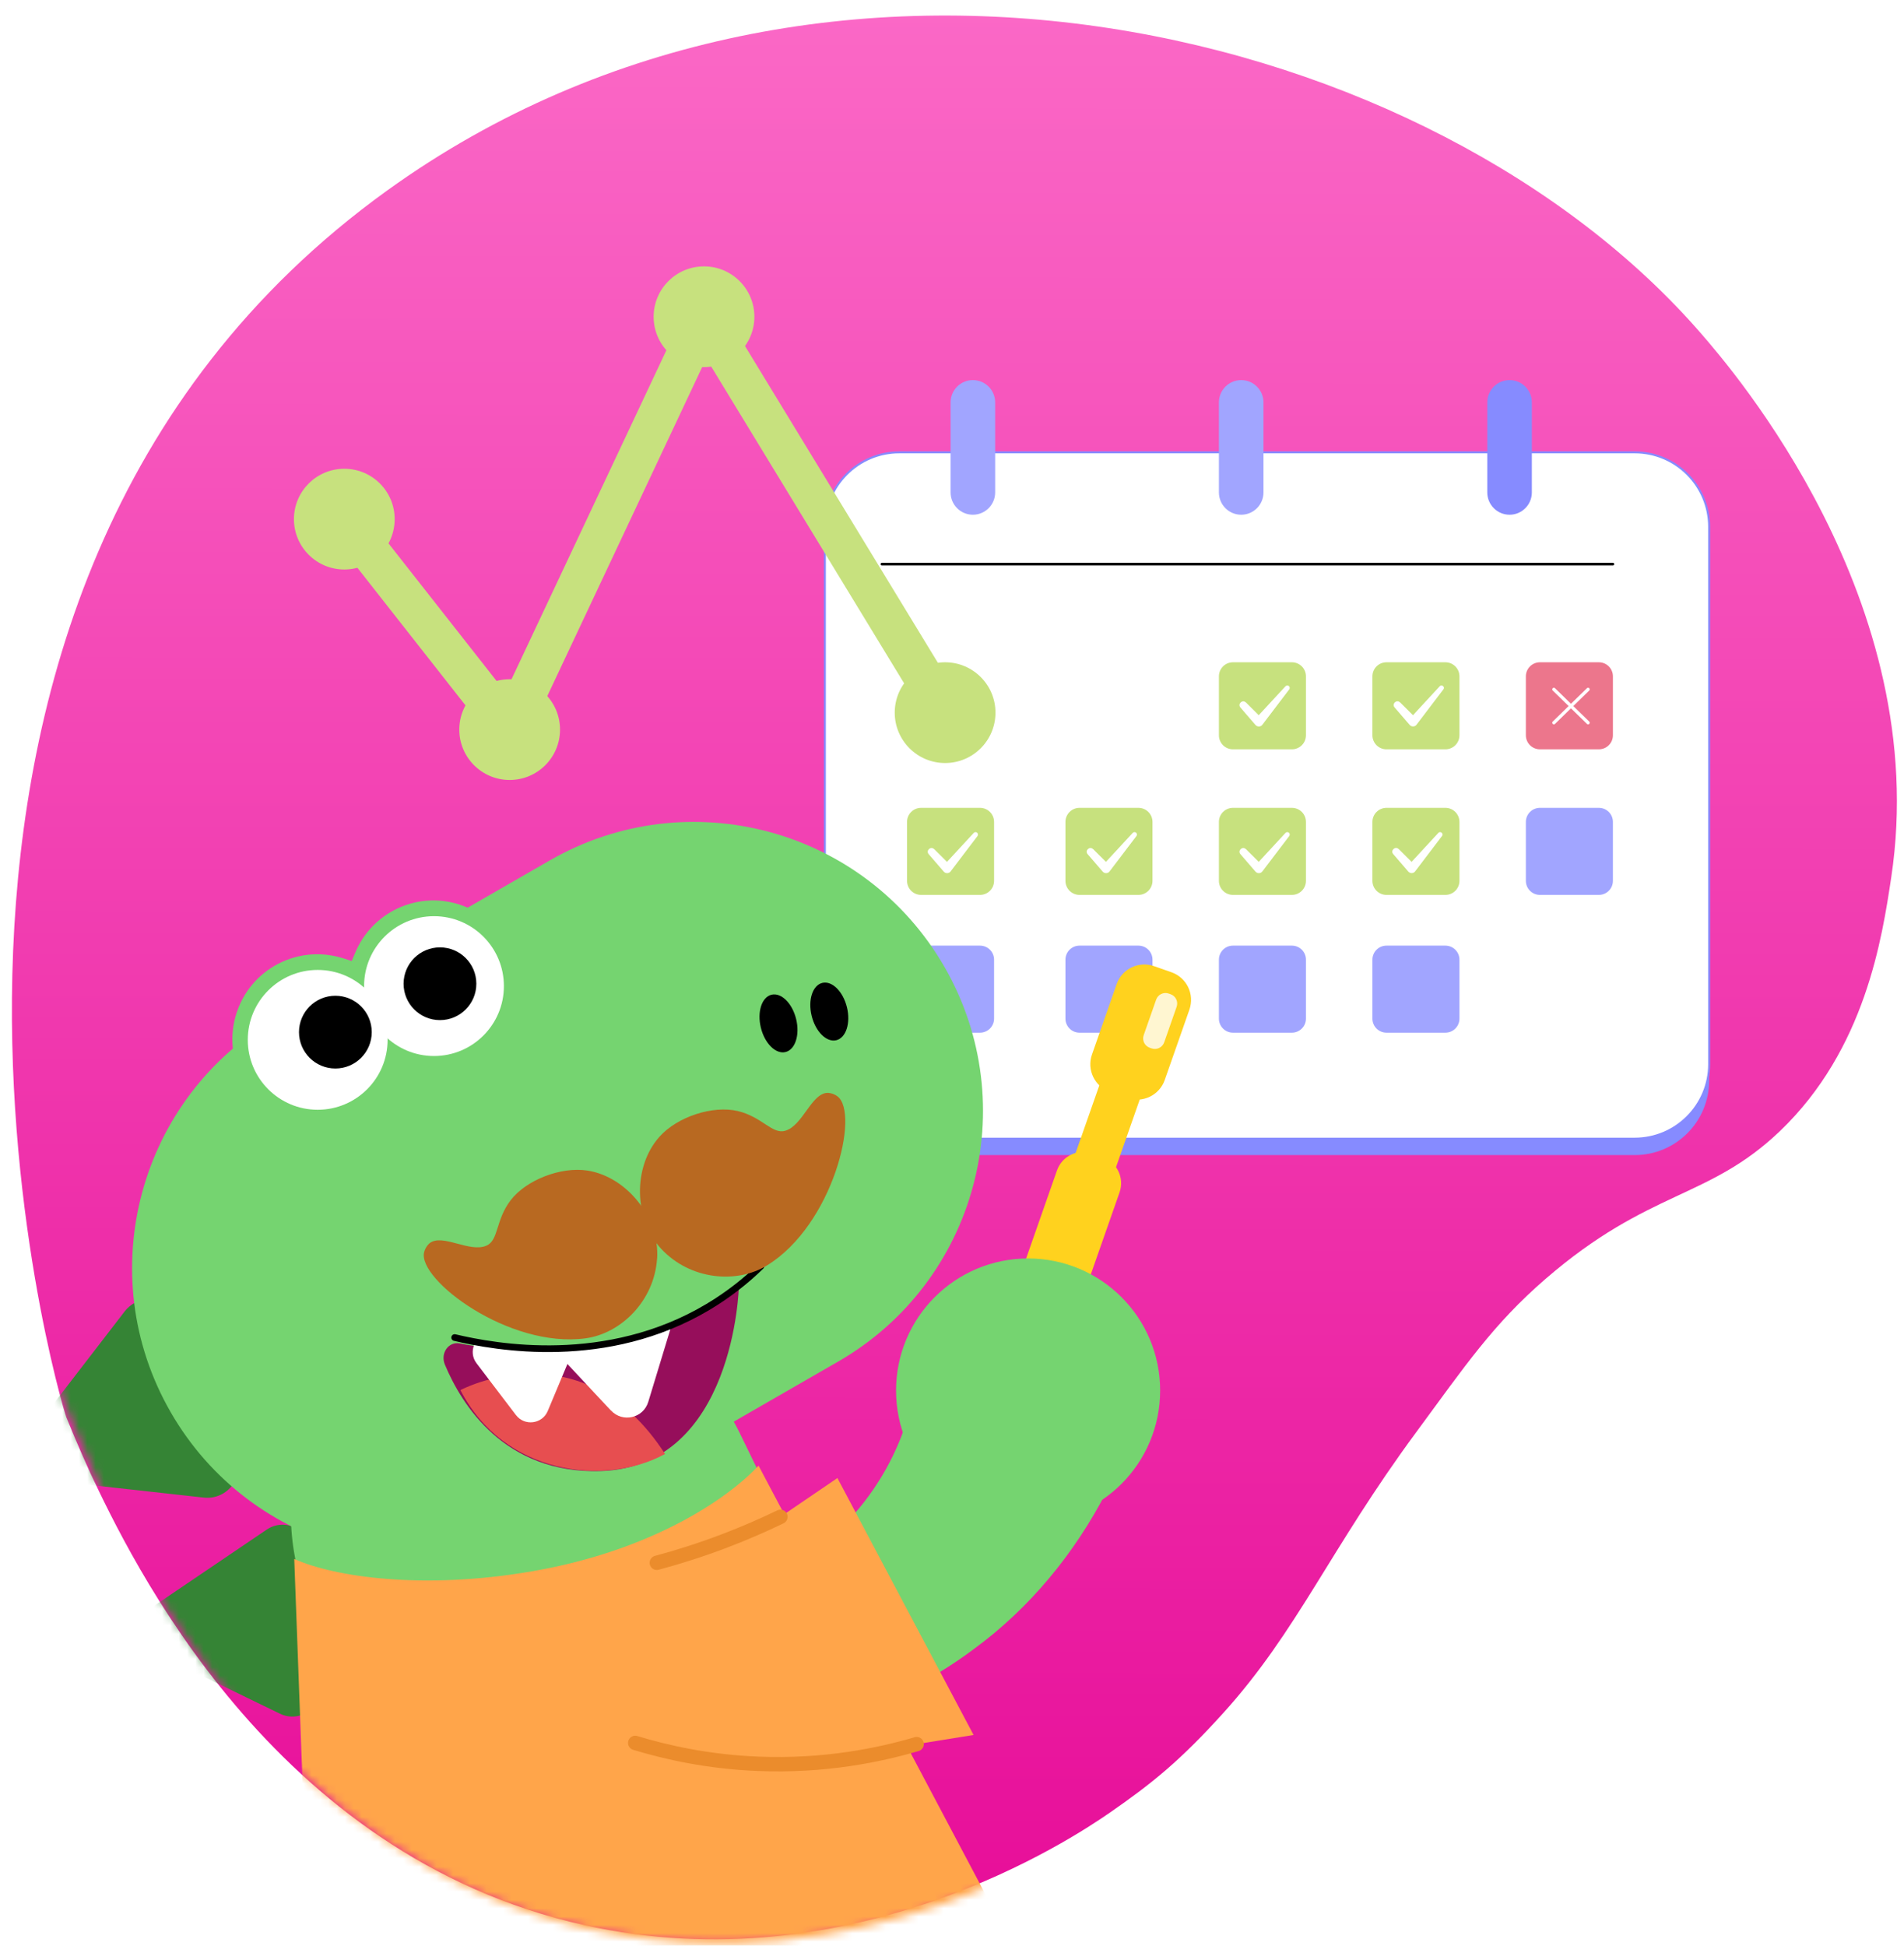 <svg width="229" height="234" viewBox="0 0 229 234" fill="none" xmlns="http://www.w3.org/2000/svg">
<path d="M7.979 170.442C7.261 168.643 -21.237 71.76 46.576 22.904C99.247 -15.047 172.472 3.018 204.627 40.149C208.356 44.459 232.464 72.296 227.466 105.51C226.363 112.837 224.346 126.208 214.087 136.024C205.476 144.266 198.344 143.025 185.873 153.821C179.604 159.24 176.245 164.217 170.325 172.256C159.943 186.338 156.04 196.161 147.131 206.013C141.951 211.745 138.555 214.487 133.484 217.999C128.899 221.176 102.483 238.704 70.271 231.529C32.61 223.142 15.684 187.361 10.837 177.102C10.837 177.102 9.285 173.7 7.979 170.449V170.442Z" fill="url(#paint0_linear_261_3254)"/>
<g filter="url(#filter0_d_261_3254)">
<path d="M196.61 52.919H108.164C103.219 52.919 99.211 56.927 99.211 61.871V126.506C99.211 131.45 103.219 135.459 108.164 135.459H196.61C201.554 135.459 205.563 131.45 205.563 126.506V61.871C205.563 56.927 201.554 52.919 196.61 52.919Z" fill="#868BFF"/>
<path d="M196.61 50.945H108.164C103.219 50.945 99.211 54.953 99.211 59.898V124.532C99.211 129.477 103.219 133.485 108.164 133.485H196.61C201.554 133.485 205.563 129.477 205.563 124.532V59.898C205.563 54.953 201.554 50.945 196.61 50.945Z" fill="white" stroke="#868BFF" stroke-width="0.238" stroke-miterlimit="10"/>
<path d="M119.692 44.938C119.692 43.455 118.491 42.253 117.011 42.253C115.53 42.253 114.33 43.455 114.33 44.938V55.762C114.33 57.245 115.53 58.447 117.011 58.447C118.491 58.447 119.692 57.245 119.692 55.762V44.938Z" fill="#A1A5FF"/>
<path d="M151.963 44.938C151.963 43.455 150.763 42.253 149.282 42.253C147.802 42.253 146.602 43.455 146.602 44.938V55.762C146.602 57.245 147.802 58.447 149.282 58.447C150.763 58.447 151.963 57.245 151.963 55.762V44.938Z" fill="#A1A5FF"/>
<path d="M184.24 44.938C184.24 43.455 183.04 42.253 181.56 42.253C180.079 42.253 178.879 43.455 178.879 44.938V55.762C178.879 57.245 180.079 58.447 181.56 58.447C183.04 58.447 184.24 57.245 184.24 55.762V44.938Z" fill="#868BFF"/>
<path d="M155.38 76.192H148.292C147.358 76.192 146.602 76.949 146.602 77.883V84.971C146.602 85.904 147.358 86.661 148.292 86.661H155.38C156.314 86.661 157.071 85.904 157.071 84.971V77.883C157.071 76.949 156.314 76.192 155.38 76.192Z" fill="#C7E17E"/>
<path d="M173.843 76.192H166.755C165.821 76.192 165.064 76.949 165.064 77.883V84.971C165.064 85.904 165.821 86.661 166.755 86.661H173.843C174.777 86.661 175.533 85.904 175.533 84.971V77.883C175.533 76.949 174.777 76.192 173.843 76.192Z" fill="#C7E17E"/>
<path d="M192.3 76.192H185.212C184.278 76.192 183.521 76.949 183.521 77.883V84.971C183.521 85.904 184.278 86.661 185.212 86.661H192.3C193.234 86.661 193.991 85.904 193.991 84.971V77.883C193.991 76.949 193.234 76.192 192.3 76.192Z" fill="#EC768C"/>
<path d="M155.38 93.699H148.292C147.358 93.699 146.602 94.456 146.602 95.389V102.477C146.602 103.411 147.358 104.168 148.292 104.168H155.38C156.314 104.168 157.071 103.411 157.071 102.477V95.389C157.071 94.456 156.314 93.699 155.38 93.699Z" fill="#C7E17E"/>
<path d="M136.923 93.699H129.835C128.901 93.699 128.145 94.456 128.145 95.389V102.477C128.145 103.411 128.901 104.168 129.835 104.168H136.923C137.857 104.168 138.614 103.411 138.614 102.477V95.389C138.614 94.456 137.857 93.699 136.923 93.699Z" fill="#C7E17E"/>
<path d="M117.87 93.699H110.782C109.849 93.699 109.092 94.456 109.092 95.389V102.477C109.092 103.411 109.849 104.168 110.782 104.168H117.87C118.804 104.168 119.561 103.411 119.561 102.477V95.389C119.561 94.456 118.804 93.699 117.87 93.699Z" fill="#C7E17E"/>
<path d="M173.843 93.699H166.755C165.821 93.699 165.064 94.456 165.064 95.389V102.477C165.064 103.411 165.821 104.168 166.755 104.168H173.843C174.777 104.168 175.533 103.411 175.533 102.477V95.389C175.533 94.456 174.777 93.699 173.843 93.699Z" fill="#C7E17E"/>
<path d="M192.3 93.699H185.212C184.278 93.699 183.521 94.456 183.521 95.389V102.477C183.521 103.411 184.278 104.168 185.212 104.168H192.3C193.234 104.168 193.991 103.411 193.991 102.477V95.389C193.991 94.456 193.234 93.699 192.3 93.699Z" fill="#A1A5FF"/>
<path d="M136.923 110.269H129.835C128.901 110.269 128.145 111.026 128.145 111.959V119.048C128.145 119.981 128.901 120.738 129.835 120.738H136.923C137.857 120.738 138.614 119.981 138.614 119.048V111.959C138.614 111.026 137.857 110.269 136.923 110.269Z" fill="#A1A5FF"/>
<path d="M117.87 110.269H110.782C109.849 110.269 109.092 111.026 109.092 111.959V119.048C109.092 119.981 109.849 120.738 110.782 120.738H117.87C118.804 120.738 119.561 119.981 119.561 119.048V111.959C119.561 111.026 118.804 110.269 117.87 110.269Z" fill="#A1A5FF"/>
<path d="M155.38 110.269H148.292C147.358 110.269 146.602 111.026 146.602 111.959V119.048C146.602 119.981 147.358 120.738 148.292 120.738H155.38C156.314 120.738 157.071 119.981 157.071 119.048V111.959C157.071 111.026 156.314 110.269 155.38 110.269Z" fill="#A1A5FF"/>
<path d="M173.843 110.269H166.755C165.821 110.269 165.064 111.026 165.064 111.959V119.048C165.064 119.981 165.821 120.738 166.755 120.738H173.843C174.777 120.738 175.533 119.981 175.533 119.048V111.959C175.533 111.026 174.777 110.269 173.843 110.269Z" fill="#A1A5FF"/>
<path d="M106.074 64.389H193.991" stroke="black" stroke-width="0.316" stroke-linecap="round" stroke-linejoin="round"/>
<path d="M41.411 65.034C44.757 65.034 47.469 62.322 47.469 58.976C47.469 55.63 44.757 52.918 41.411 52.918C38.066 52.918 35.353 55.63 35.353 58.976C35.353 62.322 38.066 65.034 41.411 65.034Z" fill="#C7E17E"/>
<path d="M61.298 90.347C64.644 90.347 67.356 87.635 67.356 84.289C67.356 80.943 64.644 78.231 61.298 78.231C57.953 78.231 55.24 80.943 55.24 84.289C55.24 87.635 57.953 90.347 61.298 90.347Z" fill="#C7E17E"/>
<path d="M84.673 40.694C88.019 40.694 90.731 37.981 90.731 34.636C90.731 31.29 88.019 28.578 84.673 28.578C81.328 28.578 78.615 31.29 78.615 34.636C78.615 37.981 81.328 40.694 84.673 40.694Z" fill="#C7E17E"/>
<path d="M113.671 88.308C117.017 88.308 119.729 85.596 119.729 82.25C119.729 78.905 117.017 76.192 113.671 76.192C110.326 76.192 107.613 78.905 107.613 82.25C107.613 85.596 110.326 88.308 113.671 88.308Z" fill="#C7E17E"/>
<path d="M41.412 58.976L61.298 84.289L84.674 34.636L113.672 82.25" stroke="#C7E17E" stroke-width="4.755" stroke-miterlimit="10"/>
<path d="M149.846 81.017L151.813 82.975L150.985 82.997L154.613 79.072C154.722 78.956 154.903 78.949 155.027 79.058C155.135 79.159 155.15 79.326 155.063 79.45L151.827 83.708C151.631 83.977 151.218 83.984 151 83.73L149.186 81.626C148.823 81.198 149.44 80.632 149.839 81.024L149.846 81.017Z" fill="white"/>
<path d="M168.397 81.017L170.363 82.976L169.536 82.998L173.163 79.073C173.403 78.804 173.831 79.167 173.606 79.443L170.37 83.701C170.174 83.97 169.761 83.977 169.543 83.723L167.729 81.619C167.366 81.191 167.983 80.625 168.382 81.017H168.397Z" fill="white"/>
<path d="M112.352 98.654L114.318 100.613L113.491 100.634L117.119 96.71C117.228 96.593 117.409 96.586 117.532 96.695C117.641 96.796 117.656 96.963 117.569 97.087L114.333 101.345C114.137 101.614 113.724 101.621 113.506 101.367L111.692 99.263C111.329 98.835 111.946 98.269 112.345 98.661L112.352 98.654Z" fill="white"/>
<path d="M131.469 98.654L133.436 100.613L132.609 100.634L136.236 96.71C136.345 96.593 136.526 96.586 136.65 96.695C136.758 96.796 136.773 96.963 136.686 97.087L133.45 101.345C133.254 101.614 132.841 101.621 132.623 101.367L130.809 99.263C130.447 98.835 131.063 98.269 131.462 98.661L131.469 98.654Z" fill="white"/>
<path d="M149.846 98.654L151.813 100.613L150.985 100.634L154.613 96.71C154.722 96.593 154.903 96.586 155.027 96.695C155.135 96.796 155.15 96.963 155.063 97.087L151.827 101.345C151.631 101.614 151.218 101.621 151 101.367L149.186 99.263C148.823 98.835 149.44 98.269 149.839 98.661L149.846 98.654Z" fill="white"/>
<path d="M168.231 98.654L170.197 100.613L169.37 100.634L172.997 96.709C173.237 96.441 173.665 96.804 173.44 97.079L170.204 101.338C170.008 101.607 169.595 101.614 169.377 101.36L167.563 99.256C167.2 98.828 167.817 98.262 168.216 98.654H168.231Z" fill="white"/>
<path d="M186.889 79.45L191.002 83.462" stroke="white" stroke-width="0.393" stroke-linecap="round" stroke-linejoin="round"/>
<path d="M191.002 79.45L186.889 83.462" stroke="white" stroke-width="0.393" stroke-linecap="round" stroke-linejoin="round"/>
</g>
<g filter="url(#filter1_d_261_3254)">
<path d="M140.085 126.433L143.054 117.964C143.698 116.126 142.731 114.114 140.893 113.47L138.798 112.736C136.961 112.091 134.949 113.059 134.304 114.897L131.335 123.366C130.691 125.203 131.658 127.215 133.496 127.859L135.591 128.594C137.429 129.238 139.441 128.271 140.085 126.433Z" fill="#FFD21E"/>
<path d="M133.447 139.142L137.583 127.345C137.905 126.427 137.421 125.421 136.502 125.098L134.969 124.561C134.05 124.239 133.044 124.722 132.722 125.641L128.586 137.438C128.264 138.356 128.748 139.362 129.666 139.685L131.2 140.222C132.119 140.544 133.125 140.061 133.447 139.142Z" fill="#FFD21E"/>
<path d="M124.624 168.546L134.653 139.942C135.26 138.21 134.348 136.314 132.616 135.707L131.363 135.268C129.632 134.66 127.735 135.572 127.128 137.304L117.1 165.908C116.493 167.64 117.405 169.536 119.136 170.143L120.389 170.583C122.121 171.19 124.017 170.278 124.624 168.546Z" fill="#FFD21E"/>
<path d="M140.021 121.9L141.518 117.628C141.736 117.008 141.409 116.329 140.789 116.111L140.57 116.034C139.95 115.817 139.271 116.143 139.054 116.764L137.556 121.036C137.339 121.656 137.665 122.335 138.285 122.552L138.504 122.629C139.124 122.846 139.803 122.52 140.021 121.9Z" fill="#FFF6D1"/>
</g>
<mask id="mask0_261_3254" style="mask-type:luminance" maskUnits="userSpaceOnUse" x="0" y="0" width="229" height="234">
<path d="M8.639 170.928C-8.331 128.66 -2.701 60.449 47.236 23.383C100.024 -15.794 178.61 -2.561 210.395 39.504C225.18 59.07 234.946 91.638 223.94 116.893C217.345 132.027 209.662 129.901 186.533 154.299C162.874 179.249 160.139 192.838 147.791 206.492C142.611 212.223 139.215 214.966 134.144 218.477C129.559 221.655 103.143 239.183 70.931 232.008C33.27 223.621 16.344 187.839 11.497 177.581C11.497 177.581 9.945 174.178 8.639 170.928Z" fill="white"/>
</mask>
<g mask="url(#mask0_261_3254)">
<g filter="url(#filter2_d_261_3254)">
<path d="M40.467 131.272C35.78 132.361 30.919 129.974 28.895 125.606C27.748 123.132 27.64 120.353 28.583 117.8C29.526 115.239 31.405 113.2 33.879 112.054C34.517 111.764 35.178 111.531 35.86 111.372C37.637 110.958 39.502 111.038 41.257 111.589L42.302 111.923L42.73 110.907C43.717 108.55 45.545 106.656 47.859 105.582C48.498 105.285 49.165 105.06 49.84 104.9C54.527 103.812 59.388 106.199 61.412 110.566C63.777 115.681 61.535 121.761 56.428 124.119C55.789 124.409 55.129 124.641 54.447 124.801C52.669 125.214 50.798 125.135 49.049 124.583L48.005 124.249L47.577 125.265C46.59 127.623 44.761 129.517 42.447 130.59C41.809 130.888 41.141 131.113 40.467 131.272Z" fill="#75D470"/>
<path d="M80.189 197.351C84.361 197.329 99.103 196.734 111.06 185.547C116.603 180.359 119.628 174.693 121.275 170.79" fill="white"/>
<path d="M80.144 189.689C88.365 188.659 96.396 185.126 102.055 179.184C105.588 175.426 108.164 170.783 109.477 165.813L133.077 175.76C129.261 183.138 123.871 189.733 117.182 194.63C106.662 202.574 93.167 206.013 80.232 204.997L80.152 189.675L80.144 189.689Z" fill="#75D470"/>
<path d="M3.981 168.367L14.987 154.075C16.765 151.775 20.356 152.232 21.495 154.909L28.416 171.189C29.555 173.866 27.386 176.776 24.499 176.456L6.572 174.469C3.626 174.142 2.175 170.718 3.981 168.374V168.367Z" fill="#358435"/>
<path d="M18.616 189.421L32.074 180.309C34.265 178.829 37.232 180.272 37.421 182.906L38.581 199.114C38.77 201.747 36.035 203.597 33.663 202.444L19.044 195.348C16.664 194.195 16.432 190.901 18.616 189.421Z" fill="#358435"/>
<path d="M72.803 261.369L105.291 253.055C117.334 249.971 121.085 234.757 114.294 220.784L89.032 168.817C82.561 155.504 67.209 148.952 54.215 152.653C41.309 156.324 32.777 169.535 35.49 183.704L46.046 238.755C48.868 253.49 61.021 264.38 72.803 261.369Z" fill="#75D470"/>
<path d="M68.007 178.977L100.799 160.103C117.442 150.524 123.168 129.267 113.589 112.624C104.01 95.981 82.752 90.254 66.109 99.833L33.318 118.707C16.675 128.286 10.948 149.543 20.528 166.186C30.107 182.829 51.364 188.556 68.007 178.977Z" fill="#75D470"/>
<path d="M88.865 151.078C88.865 151.078 88.364 172.778 72.222 173.264C60.657 173.612 55.506 165.247 53.511 160.473C52.931 159.088 53.961 157.644 55.31 157.92C59.496 158.79 66.889 159.117 73.666 158.086C83.337 156.621 88.865 151.071 88.865 151.071V151.078Z" fill="#960E5B"/>
<path d="M124.568 235.592L37.507 240.895L35.389 183.835C40.264 186.026 50.972 187.578 64.032 185.315C78.513 182.812 87.639 176.493 91.231 172.611L124.568 235.592Z" fill="#FFA54A"/>
<path d="M38.209 129.814C42.853 129.814 46.618 126.05 46.618 121.406C46.618 116.762 42.853 112.997 38.209 112.997C33.565 112.997 29.801 116.762 29.801 121.406C29.801 126.05 33.565 129.814 38.209 129.814Z" fill="white"/>
<path d="M40.336 124.852C42.752 124.852 44.711 122.893 44.711 120.477C44.711 118.061 42.752 116.102 40.336 116.102C37.92 116.102 35.961 118.061 35.961 120.477C35.961 122.893 37.92 124.852 40.336 124.852Z" fill="black"/>
<path d="M52.198 123.35C56.842 123.35 60.606 119.585 60.606 114.941C60.606 110.297 56.842 106.533 52.198 106.533C47.554 106.533 43.789 110.297 43.789 114.941C43.789 119.585 47.554 123.35 52.198 123.35Z" fill="white"/>
<path d="M52.916 119.033C55.332 119.033 57.291 117.075 57.291 114.658C57.291 112.242 55.332 110.284 52.916 110.284C50.5 110.284 48.541 112.242 48.541 114.658C48.541 117.075 50.5 119.033 52.916 119.033Z" fill="black"/>
<path d="M96.983 208.248L117.094 205.005L100.719 174.105L86.615 183.711L96.983 208.248Z" fill="#FFA54A"/>
<path d="M94.477 122.871C95.648 122.584 96.22 120.809 95.754 118.906C95.288 117.002 93.96 115.692 92.789 115.979C91.618 116.266 91.046 118.041 91.512 119.944C91.978 121.848 93.305 123.158 94.477 122.871Z" fill="black"/>
<path d="M100.586 121.449C101.758 121.163 102.329 119.387 101.863 117.484C101.397 115.581 100.07 114.271 98.898 114.558C97.727 114.845 97.155 116.62 97.621 118.523C98.087 120.426 99.415 121.736 100.586 121.449Z" fill="black"/>
<path d="M55.377 163.528C55.377 163.528 69.989 155.721 79.986 171.211C72.753 175.172 60.586 173.699 55.377 163.528Z" fill="#E74E50"/>
<path d="M73.477 165.987L67.129 159.197C65.736 157.702 66.476 155.257 68.471 154.8L77.532 152.696C79.52 152.232 81.269 154.104 80.674 156.055L77.968 164.95C77.373 166.909 74.884 167.482 73.491 165.987H73.477Z" fill="white"/>
<path d="M62.043 166.517L57.312 160.299C56.275 158.935 57.102 156.955 58.807 156.737L66.555 155.75C68.26 155.533 69.559 157.238 68.899 158.826L65.881 166.038C65.22 167.62 63.087 167.895 62.05 166.524L62.043 166.517Z" fill="white"/>
<path d="M91.512 148.641C89.764 150.338 87.66 152.029 85.157 153.523C72.968 160.793 59.633 158.384 54.685 157.209" fill="#75D470"/>
<path d="M91.512 148.641C89.764 150.338 87.66 152.029 85.157 153.523C72.968 160.793 59.633 158.384 54.685 157.209" stroke="black" stroke-width="0.804" stroke-linecap="round" stroke-linejoin="round"/>
<path d="M123.653 179.46C132.424 179.46 139.534 172.349 139.534 163.578C139.534 154.808 132.424 147.697 123.653 147.697C114.882 147.697 107.771 154.808 107.771 163.578C107.771 172.349 114.882 179.46 123.653 179.46Z" fill="#75D470"/>
<path d="M79.028 147.712C78.694 152.827 74.66 156.73 70.43 157.303C61.209 158.551 50.203 150.229 51.008 146.95C51.183 146.254 51.661 145.869 51.661 145.869C53.207 144.65 56.479 147.052 58.517 146.152C59.99 145.499 59.584 143.098 61.412 140.703C63.27 138.266 67.448 136.626 70.662 137.127C75.415 137.874 79.354 142.836 79.035 147.712H79.028Z" fill="#B86921"/>
<path d="M79.542 146.558C83.047 150.302 88.64 150.766 92.268 148.524C100.19 143.649 103.433 130.234 100.727 128.203C100.154 127.768 99.537 127.782 99.537 127.782C97.571 127.819 96.563 131.751 94.415 132.346C92.863 132.774 91.658 130.663 88.727 129.966C85.746 129.262 81.472 130.641 79.31 133.064C76.103 136.655 76.205 142.989 79.542 146.558Z" fill="#B86921"/>
<g style="mix-blend-mode:multiply">
<path d="M76.4 205.962C80.173 207.109 85.194 208.233 91.172 208.473C99.181 208.799 105.776 207.421 110.245 206.107" stroke="#EB8C2C" stroke-width="1.729" stroke-miterlimit="10" stroke-linecap="round"/>
</g>
<g style="mix-blend-mode:multiply">
<path d="M78.998 184.299C81.523 183.624 84.272 182.761 87.167 181.658C89.605 180.729 91.84 179.75 93.864 178.771" stroke="#EB8C2C" stroke-width="1.729" stroke-miterlimit="10" stroke-linecap="round"/>
</g>
</g>
</g>
<defs>
<filter id="filter0_d_261_3254" x="35.353" y="28.578" width="170.328" height="110.339" filterUnits="userSpaceOnUse" color-interpolation-filters="sRGB">
<feFlood flood-opacity="0" result="BackgroundImageFix"/>
<feColorMatrix in="SourceAlpha" type="matrix" values="0 0 0 0 0 0 0 0 0 0 0 0 0 0 0 0 0 0 127 0" result="hardAlpha"/>
<feOffset dy="3.458"/>
<feColorMatrix type="matrix" values="0 0 0 0 0 0 0 0 0 0 0 0 0 0 0 0 0 0 0.28 0"/>
<feBlend mode="normal" in2="BackgroundImageFix" result="effect1_dropShadow_261_3254"/>
<feBlend mode="normal" in="SourceGraphic" in2="effect1_dropShadow_261_3254" result="shape"/>
</filter>
<filter id="filter1_d_261_3254" x="116.912" y="112.536" width="26.342" height="61.692" filterUnits="userSpaceOnUse" color-interpolation-filters="sRGB">
<feFlood flood-opacity="0" result="BackgroundImageFix"/>
<feColorMatrix in="SourceAlpha" type="matrix" values="0 0 0 0 0 0 0 0 0 0 0 0 0 0 0 0 0 0 127 0" result="hardAlpha"/>
<feOffset dy="3.458"/>
<feColorMatrix type="matrix" values="0 0 0 0 0 0 0 0 0 0 0 0 0 0 0 0 0 0 0.28 0"/>
<feBlend mode="normal" in2="BackgroundImageFix" result="effect1_dropShadow_261_3254"/>
<feBlend mode="normal" in="SourceGraphic" in2="effect1_dropShadow_261_3254" result="shape"/>
</filter>
<filter id="filter2_d_261_3254" x="3.188" y="95.193" width="136.346" height="170.331" filterUnits="userSpaceOnUse" color-interpolation-filters="sRGB">
<feFlood flood-opacity="0" result="BackgroundImageFix"/>
<feColorMatrix in="SourceAlpha" type="matrix" values="0 0 0 0 0 0 0 0 0 0 0 0 0 0 0 0 0 0 127 0" result="hardAlpha"/>
<feOffset dy="3.653"/>
<feColorMatrix type="matrix" values="0 0 0 0 0 0 0 0 0 0 0 0 0 0 0 0 0 0 0.28 0"/>
<feBlend mode="normal" in2="BackgroundImageFix" result="effect1_dropShadow_261_3254"/>
<feBlend mode="normal" in="SourceGraphic" in2="effect1_dropShadow_261_3254" result="shape"/>
</filter>
<linearGradient id="paint0_linear_261_3254" x1="114.965" y1="-49.246" x2="114.788" y2="266.02" gradientUnits="userSpaceOnUse">
<stop stop-color="#FF7CD0"/>
<stop offset="1" stop-color="#E40092"/>
</linearGradient>
</defs>
</svg>
